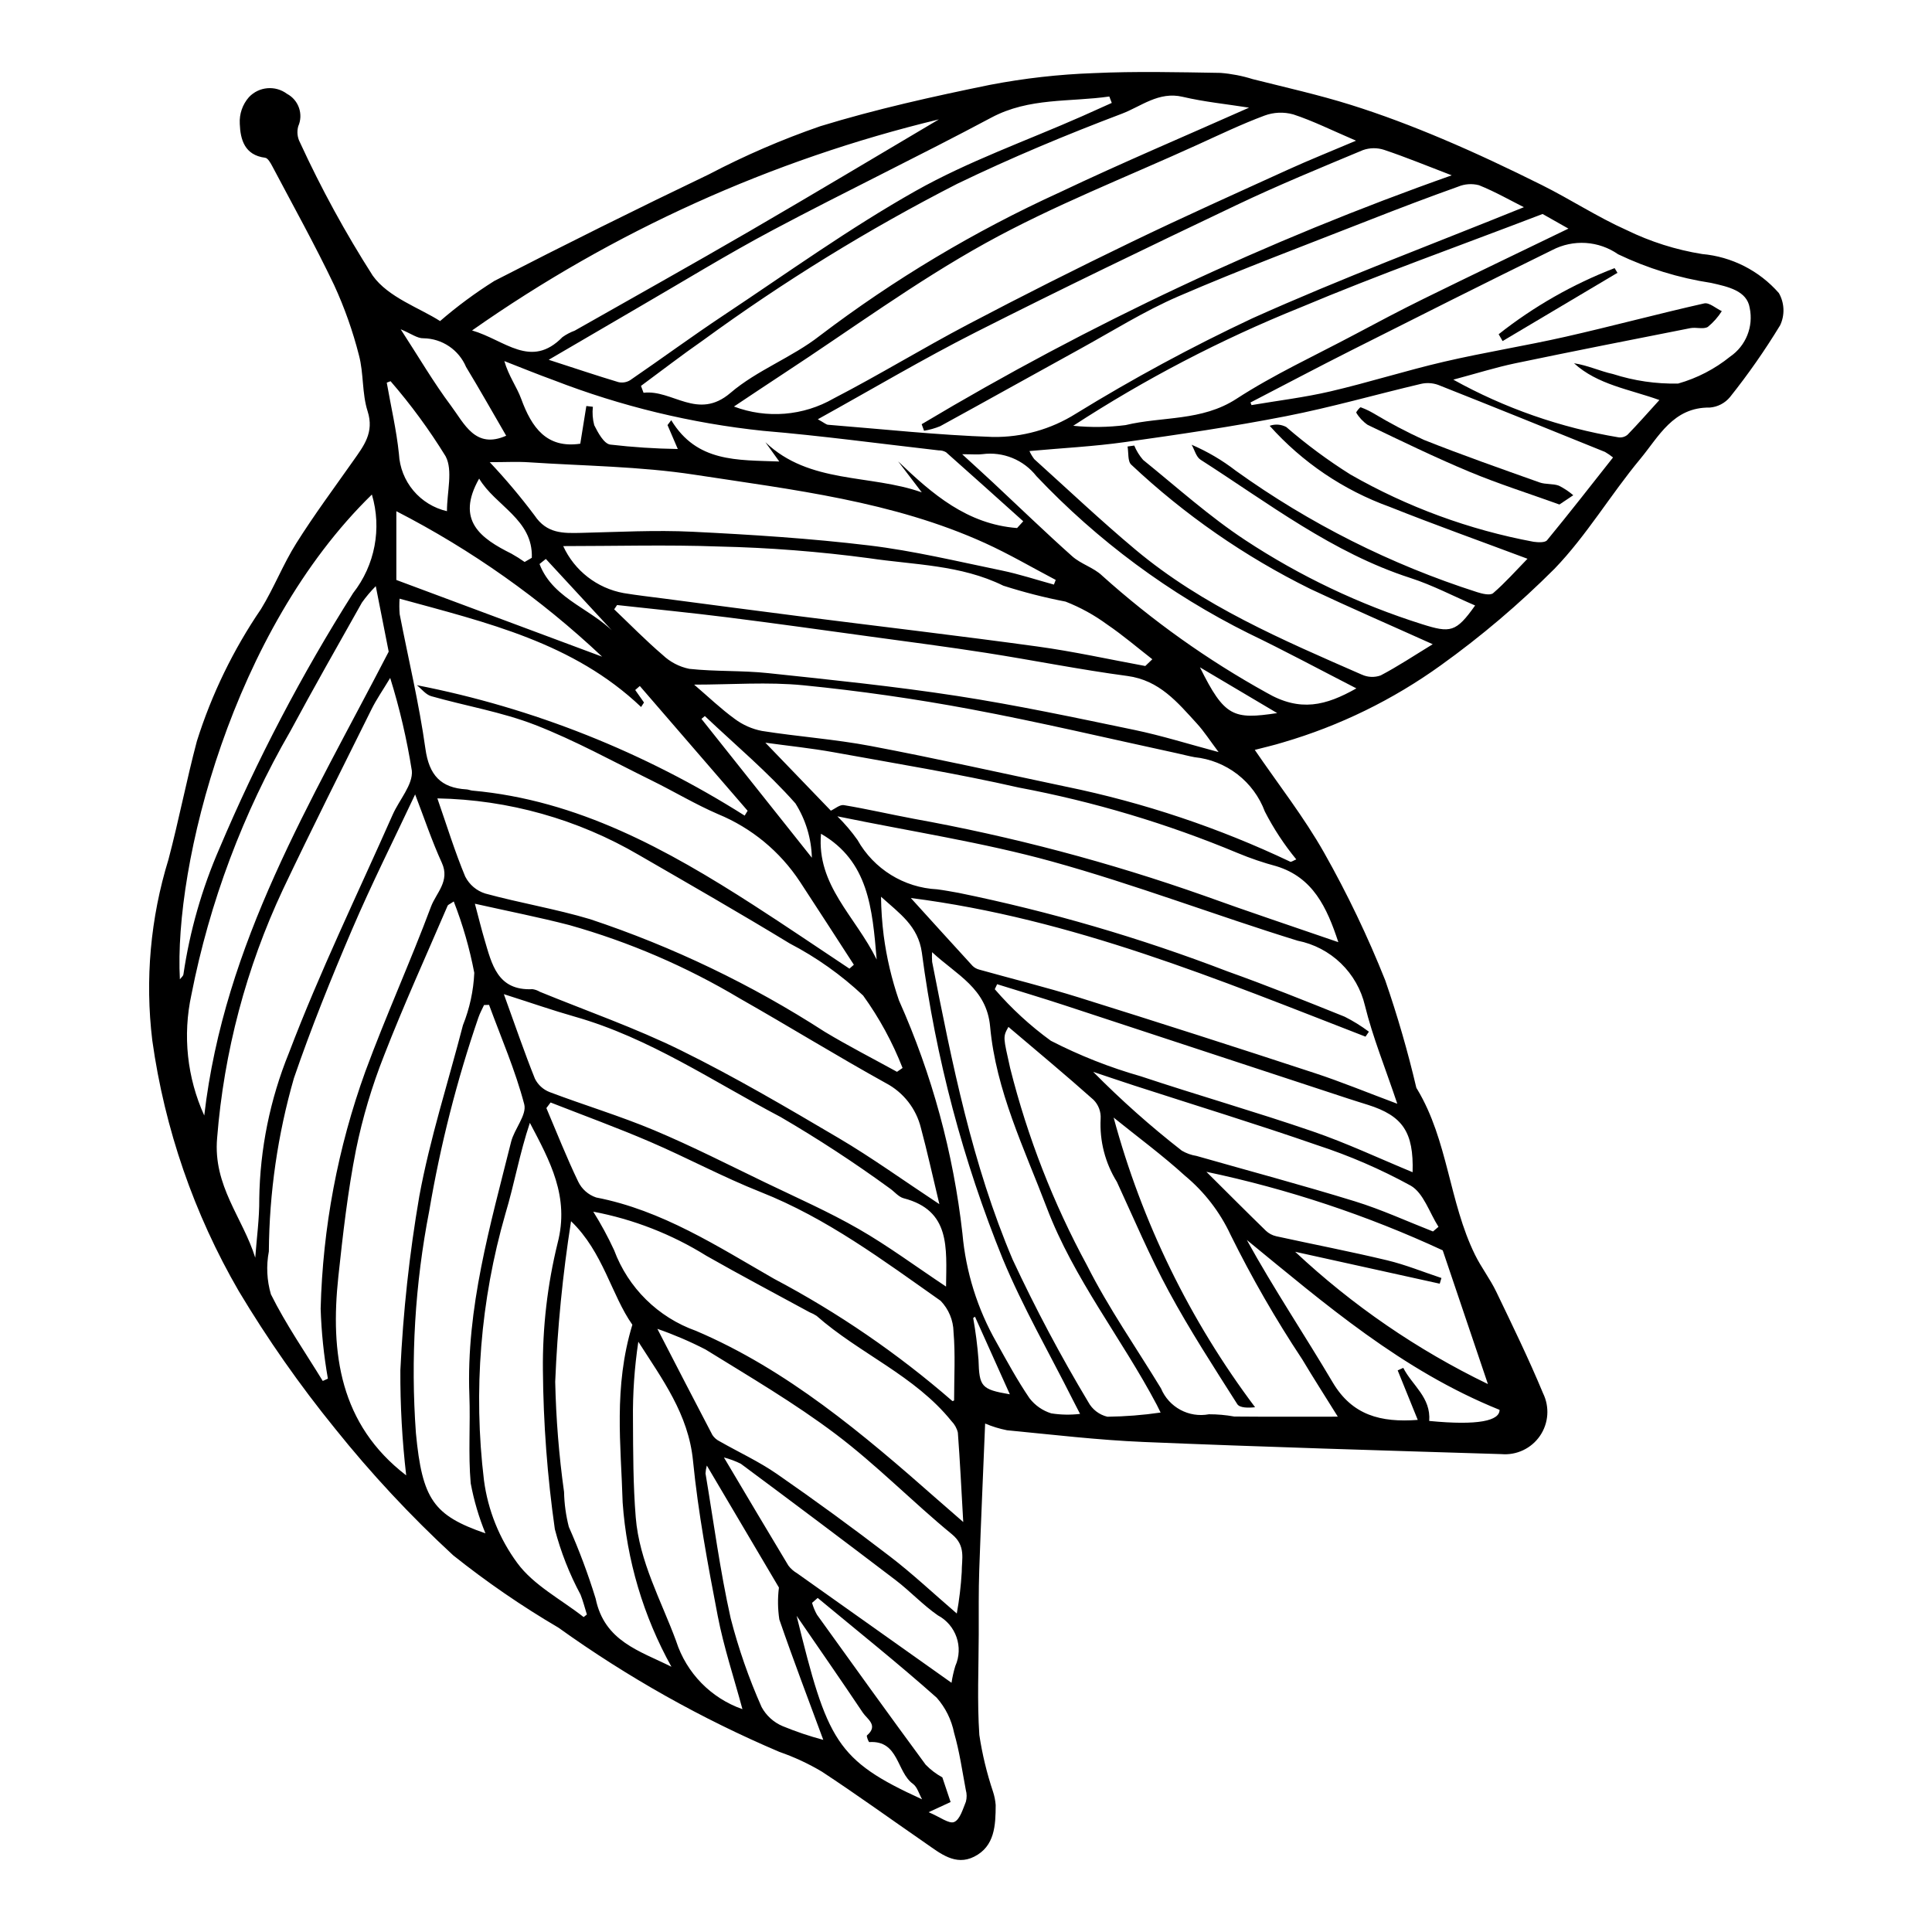 <?xml version="1.0" encoding="UTF-8"?>
<!-- Uploaded to: ICON Repo, www.iconrepo.com, Generator: ICON Repo Mixer Tools -->
<svg fill="#000000" width="800px" height="800px" version="1.1" viewBox="144 144 512 512" xmlns="http://www.w3.org/2000/svg">
 <g>
  <path d="m476.53 342.73c6.258 9.168 13.062 17.832 18.414 27.316 6.137 10.871 11.535 22.148 16.156 33.75 3.227 9.328 5.977 18.816 8.23 28.426 0.062 0.16 0.148 0.312 0.254 0.453 8.145 13.551 8.43 29.844 15.293 43.824 1.66 3.387 4.016 6.434 5.648 9.828 4.277 8.902 8.613 17.793 12.398 26.906 1.785 3.637 1.469 7.957-0.824 11.297-2.293 3.34-6.211 5.184-10.246 4.824-31.574-0.969-63.148-1.898-94.711-3.211-12.125-0.504-24.215-1.949-36.309-3.113l0.004-0.004c-1.98-0.391-3.91-0.984-5.766-1.773-0.523 12.93-1.113 25.859-1.559 38.797-0.195 5.688-0.125 11.383-0.137 17.074-0.02 8.895-0.438 17.82 0.16 26.676v-0.004c0.77 5.102 1.984 10.129 3.625 15.02 0.375 1.148 0.613 2.336 0.707 3.539-0.02 5.336-0.215 10.93-5.707 13.688-4.981 2.504-8.992-0.891-12.863-3.566-9.156-6.32-18.172-12.855-27.469-18.961-3.566-2.125-7.34-3.879-11.262-5.238-20.668-8.789-40.309-19.832-58.559-32.922-9.746-5.719-19.066-12.129-27.898-19.172-11.281-10.414-21.762-21.656-31.355-33.641-9.344-11.504-17.852-23.66-25.469-36.371-11.867-20.457-19.652-43.02-22.926-66.438-1.957-16.113-0.496-32.453 4.285-47.961 2.746-10.391 4.777-20.973 7.531-31.363 3.922-12.438 9.648-24.23 16.996-35.008 3.445-5.621 5.856-11.879 9.363-17.453 4.699-7.473 9.98-14.582 15.066-21.809 2.781-3.953 5.633-7.508 3.82-13.164-1.512-4.703-1.008-10.031-2.297-14.84-1.625-6.391-3.832-12.625-6.59-18.617-5.086-10.656-10.84-20.996-16.359-31.445-0.465-0.875-1.18-2.176-1.906-2.269-5.457-0.691-6.57-4.82-6.727-9.027l0.004 0.004c-0.148-2.574 0.723-5.098 2.422-7.031 2.652-2.82 6.996-3.199 10.098-0.879 3.086 1.645 4.383 5.394 2.969 8.598-0.402 1.453-0.227 3.004 0.488 4.332 5.602 12.18 12.039 23.957 19.258 35.25 4.109 5.766 12.41 8.539 17.844 12.035 4.519-3.906 9.324-7.461 14.383-10.637 18.816-9.684 37.773-19.102 56.867-28.25 9.504-4.984 19.367-9.246 29.508-12.75 14.734-4.519 29.863-7.879 44.98-10.965 9.047-1.738 18.211-2.777 27.418-3.102 11.195-0.52 22.438-0.25 33.656-0.066 2.91 0.227 5.785 0.785 8.566 1.66 8.68 2.188 17.438 4.141 25.969 6.812 8.238 2.582 16.348 5.668 24.305 9.031 8.906 3.762 17.664 7.902 26.316 12.215 7.602 3.789 14.77 8.5 22.508 11.957h0.004c6.309 3.078 13.035 5.211 19.969 6.328 7.859 0.699 15.148 4.406 20.348 10.348 1.492 2.617 1.621 5.797 0.34 8.523-4.019 6.613-8.453 12.969-13.281 19.02-1.332 1.625-3.273 2.633-5.367 2.797-9.719-0.133-13.523 7.719-18.43 13.621-7.871 9.469-14.234 20.301-22.73 29.109-9.332 9.336-19.41 17.895-30.137 25.586-12.68 9.129-26.816 16.035-41.809 20.422-2.449 0.762-4.961 1.32-7.481 1.984zm-59.715-79.199c0.344 0.766 0.773 1.488 1.285 2.156 8.918 8.039 17.648 16.309 26.852 24.012 17.809 14.898 38.961 23.906 59.965 33.094l0.004-0.004c1.562 0.715 3.344 0.789 4.965 0.207 4.539-2.375 8.828-5.234 13.801-8.27-11.453-5.16-22.02-9.734-32.43-14.648-17.363-8.57-33.355-19.668-47.461-32.934-0.98-0.887-0.684-3.18-0.98-4.816l1.773-0.25v-0.004c0.57 1.387 1.363 2.672 2.348 3.805 8.926 7.219 17.52 14.973 27.074 21.262 14.504 9.555 30.266 17.047 46.832 22.27 7.519 2.375 9.016 2.203 14.082-4.953-5.777-2.488-11.289-5.394-17.129-7.281-20.703-6.684-37.688-19.863-55.641-31.352-1.156-0.738-1.582-2.613-2.352-3.961h0.004c4.172 1.793 8.102 4.102 11.691 6.879 19.512 14.008 41.102 24.867 63.977 32.188 1.344 0.434 3.449 0.93 4.223 0.262 3.188-2.746 5.996-5.926 9.105-9.117-12.688-4.758-24.707-9.043-36.551-13.766-12.207-4.41-23.125-11.789-31.773-21.469 1.449-0.516 3.047-0.398 4.402 0.324 5.332 4.613 11.004 8.816 16.973 12.566 15.074 8.629 31.488 14.664 48.562 17.844 1.184 0.164 3.023 0.266 3.578-0.41 5.926-7.195 11.652-14.555 17.48-21.934-0.672-0.543-1.383-1.031-2.129-1.465-14.73-5.957-29.453-11.93-44.223-17.773-1.461-0.52-3.043-0.613-4.555-0.262-11.934 2.812-23.742 6.211-35.762 8.562-14.125 2.766-28.395 4.852-42.652 6.859-8.211 1.16-16.523 1.578-25.34 2.379zm-56.086-8.422c1.777 0.98 2.219 1.418 2.691 1.457 14.551 1.164 29.086 2.742 43.66 3.234 7.781 0.125 15.434-2.016 22.023-6.16 15.102-9.289 30.715-17.73 46.762-25.273 23.734-10.668 48.156-19.797 71.98-29.457-3.535-1.773-7.602-4.102-11.906-5.828-1.844-0.48-3.793-0.344-5.551 0.395-7.828 2.793-15.602 5.746-23.34 8.785-16.945 6.656-34.012 13.043-50.719 20.254-9.066 3.914-17.531 9.246-26.219 14.02-12.336 6.777-24.613 13.66-36.957 20.414h-0.004c-1.371 0.562-2.801 0.965-4.266 1.203l-0.629-1.73v-0.004c44.508-26.605 91.566-48.703 140.47-65.957-6.699-2.562-12.25-4.856-17.93-6.754-1.828-0.598-3.801-0.57-5.609 0.074-11.199 4.676-22.438 9.293-33.391 14.508-23.168 11.031-46.297 22.156-69.191 33.746-13.926 7.055-27.375 15.043-41.875 23.074zm24.645 126.87c5.852 6.445 11.082 12.23 16.355 17.977v0.004c0.492 0.48 1.105 0.824 1.777 0.996 8.82 2.473 17.723 4.668 26.461 7.398 20.844 6.519 41.641 13.191 62.391 20.008 6.969 2.281 13.762 5.09 21.941 8.145-3.242-9.668-6.523-17.676-8.566-25.988-1.008-4.281-3.223-8.18-6.387-11.234-3.164-3.055-7.141-5.133-11.453-5.988-21.809-6.734-43.191-14.93-65.168-21.008-18.23-5.039-37.066-7.894-56.809-11.957v0.004c1.957 1.922 3.742 4.016 5.328 6.258 4.324 7.703 12.301 12.645 21.121 13.086 1.895 0.246 3.781 0.598 5.664 0.934 24.277 4.957 48.105 11.91 71.234 20.797 10.461 3.731 20.773 7.875 31.078 12.02h0.004c2.254 1.137 4.406 2.469 6.43 3.981l-0.898 1.312c-38.941-15.098-77.562-31.25-120.5-36.742zm-16.266 18.723 1.172-1.035c-4.762-7.344-9.496-14.707-14.297-22.023h-0.004c-5.266-8-12.816-14.23-21.672-17.883-6.031-2.602-11.707-6.027-17.613-8.93-10.246-5.039-20.293-10.613-30.902-14.73-8.824-3.426-18.355-5.004-27.516-7.606-1.43-0.406-2.551-1.914-3.812-2.914 30.855 6.027 60.32 17.75 86.879 34.566l0.785-1.285-28.57-33.066-1.219 1.062 2.328 3.312-0.77 1.191c-17.957-17.07-40.832-22.344-64.012-28.711l0.008 0.004c-0.094 1.363-0.086 2.734 0.023 4.098 2.305 11.887 5.152 23.699 6.824 35.676 0.984 7.035 4.094 10.379 10.906 10.77 0.516 0.031 1.016 0.273 1.535 0.32 27.93 2.508 51.574 15.57 74.504 30.336 8.547 5.5 16.949 11.223 25.422 16.848zm70.02 39.461h-0.004c7.488 27.742 20.215 53.801 37.484 76.766-1.77 0.195-4.062 0.207-4.715-0.82-6.238-9.82-12.59-19.609-18.125-29.832-5.102-9.418-9.289-19.34-13.785-29.082v0.004c-3.106-5-4.609-10.832-4.301-16.711 0.117-1.863-0.566-3.691-1.879-5.019-7.387-6.59-15.016-12.91-22.559-19.328-1.535 2.731-1.355 2.691 0.484 11.031h0.004c4.574 18.176 11.41 35.707 20.348 52.184 5.688 11.289 13.004 21.754 19.598 32.586 2.082 5 7.375 7.856 12.699 6.856 2.25-0.004 4.496 0.195 6.711 0.598 9.016 0.082 18.031 0.035 27.445 0.035-3.422-5.504-6.516-10.305-9.438-15.211h-0.004c-7.012-10.582-13.348-21.594-18.973-32.973-2.816-6.039-6.934-11.383-12.059-15.641-6.016-5.473-12.602-10.324-18.938-15.441zm36.262-189.5 0.273 0.695c6.977-1.188 14.035-2.031 20.914-3.637 10.105-2.359 20.027-5.519 30.137-7.867 10.645-2.473 21.461-4.188 32.117-6.602 12.301-2.785 24.488-6.07 36.793-8.844 1.336-0.301 3.106 1.32 4.676 2.051l-0.004-0.004c-1 1.582-2.25 2.988-3.695 4.176-1.188 0.703-3.106 0.031-4.629 0.328-15.484 3.051-30.973 6.098-46.426 9.32-5.082 1.062-10.059 2.637-16.402 4.332l0.004 0.004c13.609 7.559 28.422 12.73 43.781 15.285 0.859 0.121 1.73-0.133 2.394-0.695 2.766-2.856 5.391-5.844 8.434-9.191-8.02-2.883-16.352-4.047-22.625-9.746 3.625 0.539 6.902 2.109 10.355 2.863 5.566 1.789 11.391 2.641 17.234 2.516 5.035-1.426 9.727-3.859 13.797-7.148 4.172-2.863 6.211-7.953 5.172-12.902-0.727-4.543-5.684-5.609-10.25-6.629-8.535-1.305-16.836-3.859-24.625-7.586-2.531-1.762-5.492-2.797-8.57-2.996-3.074-0.195-6.144 0.453-8.879 1.879-17.793 8.723-35.496 17.629-53.191 26.547-8.977 4.523-17.863 9.23-26.789 13.852zm27.98-69.379c-6.473-2.773-11.438-5.266-16.66-6.973h-0.004c-2.516-0.695-5.188-0.578-7.633 0.336-6.008 2.242-11.824 5.027-17.668 7.691-18.82 8.578-38.219 16.121-56.258 26.113-18.543 10.273-35.754 22.949-53.539 34.586-4.269 2.793-8.5 5.644-13.102 8.699v0.004c8.684 3.277 18.379 2.492 26.422-2.141 12.051-6.234 23.648-13.344 35.66-19.66 14.289-7.516 28.711-14.781 43.262-21.801 13.77-6.656 27.734-12.914 41.656-19.254 5.469-2.488 11.059-4.715 17.859-7.602zm-233.52 202.21c1.098 4.113 1.738 6.773 2.519 9.395 1.961 6.594 3.414 13.707 12.754 13.254 0.688 0.098 1.348 0.332 1.941 0.691 12.508 5.121 25.34 9.582 37.43 15.543 14.27 7.035 28.035 15.137 41.758 23.223 8.727 5.144 16.973 11.098 26.691 17.516-1.887-7.856-3.238-14.074-4.894-20.207v0.004c-1.254-5.113-4.644-9.441-9.305-11.887-13.027-7.219-25.711-15.055-38.668-22.41-14.145-8.449-29.344-14.992-45.203-19.461-7.965-2.066-16.055-3.648-25.023-5.66zm-9.941-27.91c2.508 7.215 4.629 14.117 7.394 20.75l0.004-0.004c1.094 2.137 2.996 3.746 5.289 4.465 9.203 2.512 18.676 4.074 27.809 6.805h-0.004c21.891 7.281 42.773 17.305 62.152 29.828 6.25 3.766 12.77 7.09 19.164 10.617l1.473-1.02c-2.66-6.816-6.172-13.266-10.453-19.199-5.816-5.465-12.359-10.105-19.441-13.793-13.168-8.016-26.547-15.684-39.891-23.398-16.246-9.523-34.668-14.707-53.492-15.051zm4.336 27.316c-1.105 0.75-1.512 0.867-1.617 1.117-5.676 13.219-11.641 26.324-16.855 39.723l0.004-0.004c-3.203 8.09-5.691 16.441-7.434 24.961-2.188 11.078-3.469 22.355-4.676 33.598-2.18 20.34 0.395 39.195 17.98 52.695-1.074-9.242-1.594-18.543-1.547-27.848 0.723-15.465 2.398-30.867 5.019-46.125 2.816-15.305 7.664-30.234 11.57-45.344v0.004c1.773-4.422 2.789-9.109 3-13.867-1.23-6.457-3.051-12.789-5.441-18.914zm210.77-210.37c-5.973-0.945-11.883-1.527-17.613-2.875-6.32-1.488-11.016 2.559-16.09 4.481-14.746 5.578-29.348 11.68-43.547 18.531v-0.004c-23.523 12.035-46.059 25.906-67.402 41.488-5.602 3.891-11.004 8.07-16.496 12.117l0.68 1.824c7.641-0.926 14.367 7.457 23.039 0.027 7.039-6.027 16.316-9.387 23.656-15.137 19.73-14.988 41.066-27.738 63.609-38.016 16.543-7.859 33.434-14.988 50.168-22.438zm-221 182c-5.644 12.012-11.562 23.766-16.73 35.84-5.539 12.945-10.82 26.035-15.391 39.348-4.297 14.934-6.535 30.387-6.644 45.93-0.723 3.777-0.535 7.672 0.547 11.363 3.957 7.965 9.082 15.344 13.738 22.961l1.359-0.613v-0.004c-1.078-6.125-1.719-12.32-1.918-18.535 0.547-21.465 4.551-42.695 11.852-62.883 5.414-14.699 11.914-29 17.398-43.68 1.344-3.598 5.086-6.746 2.871-11.594-2.656-5.812-4.688-11.914-7.082-18.133zm-42.371 122.77c0.379-5.176 1.105-10.355 1.066-15.531h-0.004c0.191-13.285 2.856-26.418 7.859-38.723 8.148-21.438 18.207-42.148 27.5-63.148 1.742-3.934 5.422-7.973 5.078-11.668h-0.004c-1.316-8.316-3.231-16.527-5.734-24.566-1.977 3.289-3.652 5.688-4.938 8.281-7.891 15.898-15.875 31.754-23.488 47.785v0.004c-9.719 20.723-15.625 43.027-17.438 65.848-1.117 12.707 6.809 21.133 10.102 31.719zm235.87-156.8 1.867-1.789c-3.973-3.09-7.812-6.383-11.965-9.207h-0.004c-3.394-2.496-7.098-4.535-11.023-6.07-5.578-1.074-11.086-2.484-16.496-4.219-11.309-5.559-23.609-5.5-35.504-7.273h0.004c-13.234-1.773-26.555-2.812-39.902-3.109-13.668-0.5-27.367-0.109-41.234-0.109 2.984 6.519 8.969 11.168 16.023 12.453 3.59 0.594 7.207 0.996 10.816 1.469 11.895 1.559 23.789 3.141 35.688 4.656 21.051 2.676 42.133 5.144 63.156 8.031 9.582 1.312 19.051 3.418 28.57 5.168zm-157.6 115.67-1.117 1.484c2.769 6.512 5.359 13.109 8.426 19.477 0.953 1.992 2.676 3.512 4.769 4.215 17.477 3.379 32.152 12.957 47.129 21.543 16.938 8.949 32.793 19.816 47.246 32.383 0.105 0.098 0.57-0.184 0.48-0.152 0-6.16 0.359-12.207-0.156-18.18h0.004c-0.066-3.074-1.289-6.008-3.426-8.219-15.203-10.699-30.129-21.875-47.68-28.816-9.969-3.945-19.461-9.074-29.32-13.316-8.676-3.731-17.562-6.965-26.359-10.418zm104.8 48.785c0.109-10.344 1.203-20.168-11.234-23.402-1.406-0.367-2.5-1.844-3.801-2.707l-0.004-0.004c-9.273-6.75-18.879-13.031-28.785-18.809-17.895-9.418-34.785-20.988-54.559-26.605-5.879-1.672-11.656-3.688-18.805-5.965 3.098 8.547 5.484 15.562 8.242 22.426h0.004c0.809 1.613 2.191 2.871 3.875 3.523 9.191 3.481 18.648 6.312 27.699 10.113 10.051 4.219 19.789 9.199 29.621 13.934 8.242 3.969 16.648 7.676 24.566 12.223 7.762 4.457 14.996 9.828 23.176 15.273zm-66.762-159.52c3.812 3.266 7.09 6.414 10.73 9.059 2.137 1.605 4.609 2.703 7.231 3.211 9.59 1.52 19.324 2.188 28.852 3.996 17.34 3.289 34.574 7.152 51.848 10.797v-0.004c20.496 4.219 40.406 10.887 59.305 19.863 0.289 0.137 0.855-0.309 1.613-0.609-3.219-3.914-6.012-8.164-8.328-12.672-1.453-3.902-3.965-7.32-7.258-9.867-3.293-2.547-7.234-4.121-11.375-4.547-1.539-0.277-3.055-0.695-4.586-1.023-18.266-3.945-36.465-8.273-54.828-11.707-14.637-2.734-29.43-4.856-44.246-6.324-9.438-0.934-19.043-0.172-28.957-0.172zm170.72 68.25c-3.047-9.277-6.742-17.141-16.367-20.113-3.508-0.938-6.945-2.109-10.297-3.504-18.684-7.801-38.137-13.617-58.031-17.359-16.203-3.691-32.637-6.375-48.996-9.344-5.969-1.082-12.02-1.695-18.152-2.543 6.269 6.512 12 12.461 17.355 18.016 1.086-0.492 2.375-1.648 3.445-1.469 6.125 1.02 12.188 2.422 18.293 3.57l-0.004 0.004c26.273 4.731 52.125 11.574 77.297 20.465 11.531 4.176 23.176 8.039 35.457 12.277zm-197.45 71.418v0.004c2.055 3.281 3.902 6.691 5.527 10.207 3.711 9.984 11.652 17.812 21.688 21.375 24.168 10.297 44.293 27.332 63.926 44.645 1.996 1.762 4.012 3.496 6.906 6.019-0.5-8.75-0.867-16.227-1.426-23.688v-0.004c-0.27-1.152-0.855-2.203-1.688-3.043-9.727-12.09-24.383-17.883-35.746-27.895-0.578-0.379-1.191-0.699-1.836-0.949-9.129-4.973-18.328-9.824-27.359-14.965-9.188-5.723-19.355-9.691-29.992-11.703zm-27.617-54.801-1.332 0.043c-0.496 1.086-1.086 2.137-1.473 3.262v-0.004c-5.734 16.707-10.098 33.852-13.043 51.266-3.781 19.398-4.969 39.219-3.535 58.93 1.672 17.617 4.703 21.809 18.43 26.559-1.754-4.277-3.066-8.727-3.91-13.273-0.684-7.734-0.059-15.574-0.355-23.359-0.871-23.133 5.555-45.043 11.055-67.105 0.863-3.457 4.227-7.168 3.484-9.988-2.356-8.973-6.106-17.578-9.32-26.328zm33.926-105.96-0.766 1.137c4.266 4.062 8.391 8.285 12.863 12.105 1.957 1.859 4.394 3.129 7.039 3.668 6.93 0.754 13.977 0.398 20.906 1.137 16.73 1.777 33.488 3.488 50.105 6.051 15.734 2.43 31.34 5.754 46.938 8.996 7.246 1.508 14.34 3.746 22.32 5.871-2.262-3.004-3.824-5.457-5.758-7.57-5.133-5.613-9.918-11.465-18.418-12.598-12.527-1.668-24.945-4.172-37.438-6.125-10.102-1.578-20.246-2.891-30.379-4.277-12.727-1.742-25.449-3.535-38.191-5.137-9.723-1.223-19.48-2.18-29.223-3.258zm-8.863 268.2 0.859-0.68c-0.555-1.762-0.996-3.566-1.68-5.273-2.949-5.488-5.234-11.309-6.809-17.336-1.992-13.977-3.051-28.07-3.164-42.184-0.113-11.328 1.195-22.621 3.894-33.621 3.207-12.344-2.023-21.734-7.348-31.883-2.699 8.004-4.109 16.203-6.488 24.113-6.609 22.922-8.539 46.941-5.676 70.625 1.047 7.922 4.078 15.453 8.812 21.891 4.32 5.91 11.613 9.652 17.598 14.348zm-24.887-306.06c4.223 4.477 8.191 9.191 11.883 14.117 3.238 4.844 7.555 4.734 12.344 4.621 9.832-0.234 19.695-0.781 29.5-0.301 15.617 0.766 31.258 1.762 46.77 3.625 11.801 1.418 23.445 4.227 35.113 6.629 4.695 0.965 9.273 2.484 13.906 3.75l0.48-1.238c-6.246-3.277-12.348-6.863-18.758-9.773-24.43-11.086-50.863-14.109-76.941-18.105-14.484-2.219-29.293-2.324-43.961-3.297-3.062-0.199-6.144-0.027-10.336-0.027zm177.79 251.86c-0.418-0.844-0.691-1.438-0.996-2.016-9.309-17.648-21.988-33.367-29.172-52.27-5.977-15.73-13.465-31.012-15.012-48.004-0.926-10.145-8.82-13.629-15.379-19.715-0.055 0.852-0.051 1.707 0.012 2.559 5.262 26.824 10.621 53.699 21.355 78.949v-0.004c6.016 12.906 12.695 25.488 20.016 37.703 1.055 1.965 2.898 3.387 5.07 3.906 4.719-0.059 9.434-0.426 14.105-1.109zm-139.99-23.273c-5.531-7.824-7.734-19.281-16.246-27.434-2.215 14.09-3.617 28.297-4.199 42.547 0.211 9.773 0.992 19.523 2.344 29.203 0.066 3.121 0.492 6.227 1.266 9.254 2.742 6.188 5.117 12.531 7.106 19 2.332 11.344 11.652 13.848 20.086 18.07-7.441-13.395-11.855-28.258-12.93-43.539-0.434-15.152-2.465-30.52 2.574-47.102zm-22.168-255.72c7.234 2.344 12.816 4.223 18.457 5.914h-0.004c1.066 0.25 2.191 0.07 3.125-0.504 8.301-5.684 16.41-11.648 24.785-17.211 16.816-11.168 33.27-23.016 50.812-32.914 13.996-7.894 29.395-13.305 44.164-19.824 2.633-1.16 5.254-2.356 7.879-3.535l-0.652-1.699c-10.465 1.512-21.207 0.23-31.262 5.59-19.125 10.199-38.68 19.602-57.824 29.766-12.102 6.426-23.789 13.629-35.652 20.504-7.492 4.352-14.961 8.738-23.828 13.914zm-91.285 200.27c5.34-45.898 28.227-82.969 48.879-122.92-0.812-4.121-2.039-10.348-3.422-17.355l-0.004-0.004c-1.336 1.348-2.566 2.801-3.668 4.348-6.394 11.348-12.828 22.672-19 34.141v-0.004c-12.52 21.664-21.371 45.246-26.191 69.797-2.344 10.754-1.148 21.977 3.406 32zm199.43 131.98c0.66-3.637 1.098-7.309 1.312-10.996-0.027-3.426 1.168-6.914-2.574-9.988-10.473-8.598-20.004-18.395-30.797-26.539-10.93-8.246-22.84-15.219-34.512-22.438-4.125-2.125-8.395-3.957-12.777-5.481 5.32 10.297 9.918 19.234 14.586 28.137l-0.004-0.004c0.473 0.715 1.129 1.289 1.895 1.664 5.07 2.894 10.434 5.356 15.211 8.664 10.172 7.051 20.172 14.348 29.996 21.895 5.906 4.523 11.348 9.656 17.664 15.086zm-4.746-395.96c-44.383 10.711-86.355 29.688-123.71 55.934 8.656 2.504 15.57 10.344 23.973 1.75v0.004c0.996-0.707 2.082-1.277 3.227-1.699 15.445-8.766 30.953-17.43 46.309-26.348 17.297-10.047 34.457-20.328 50.203-29.641zm159.99 25.07c-22.273 8.539-43.527 16.082-64.281 24.816h-0.004c-21 8.465-41.129 18.953-60.102 31.312 4.613 0.469 9.262 0.41 13.859-0.18 9.754-2.344 20.172-0.977 29.371-6.949 9.887-6.422 20.711-11.402 31.156-16.953 6.121-3.254 12.246-6.508 18.465-9.566 12.68-6.234 25.422-12.332 38.383-18.605zm-310.25 74.348c-36.977 36.031-52.516 98.188-50.883 128.47 0.348-0.465 0.859-0.844 0.934-1.293v0.004c1.691-11.492 4.898-22.711 9.535-33.363 9.949-23.5 21.805-46.145 35.449-67.711 5.789-7.383 7.637-17.113 4.965-26.105zm275.8 179.59c0.32-10.629-2.617-14.945-11.871-17.863-1.809-0.57-3.621-1.125-5.422-1.719-24.988-8.219-49.973-16.438-74.961-24.656-5.922-1.941-11.898-3.727-17.848-5.586l-0.625 1.328-0.004-0.004c4.414 5.117 9.402 9.703 14.871 13.672 7.609 3.91 15.586 7.062 23.816 9.406 15.125 5.035 30.469 9.422 45.543 14.598 8.969 3.078 17.598 7.148 26.5 10.824zm-104.82-170.71 1.637-1.793c-6.812-6.109-13.609-12.234-20.461-18.301-0.598-0.336-1.27-0.508-1.953-0.488-15.508-1.766-30.988-3.875-46.535-5.18h-0.004c-18.992-1.996-37.633-6.504-55.438-13.406-4.41-1.594-8.75-3.379-13.121-5.078 1.145 3.992 3.297 6.816 4.461 10 2.781 7.629 6.754 13.207 15.66 11.898l1.609-9.988 1.73 0.199v0.004c-0.184 1.633-0.062 3.289 0.363 4.879 0.992 1.988 2.547 4.875 4.207 5.133 5.953 0.695 11.938 1.086 17.934 1.176l-2.723-6.344 0.988-1.289c6.785 11.191 17.465 10.527 28.629 10.945l-3.676-5.113c11.672 11.156 27.746 8.426 41.441 13.293l-6.262-8.219c9.082 8.703 18.289 16.648 31.512 17.672zm-72.781 313.01c-2.258-8.379-4.953-16.438-6.547-24.711-2.625-13.641-5.188-27.352-6.555-41.152-1.223-12.328-8.117-21.535-14.488-31.516-1.027 6.848-1.504 13.762-1.418 20.684 0.043 8.629 0.035 17.289 0.734 25.879 0.957 11.742 6.727 21.984 10.723 32.828l-0.004 0.004c2.719 8.41 9.215 15.062 17.555 17.984zm122.95-142.41c5.875 5.844 10.793 10.781 15.785 15.637l0.004 0.004c0.762 0.711 1.699 1.207 2.715 1.438 9.797 2.148 19.652 4.043 29.402 6.379 4.891 1.172 9.594 3.102 14.387 4.688l-0.453 1.508-38.312-8.457-0.004-0.004c15.16 14.203 32.383 26.023 51.086 35.062l-11.977-35.438c-20.023-9.281-41.035-16.262-62.633-20.816zm-64.715-190.16c3.535 3.246 5.898 5.383 8.23 7.562 6.965 6.508 13.816 13.141 20.93 19.484 2.301 2.051 5.629 2.973 7.867 5.07l-0.004 0.004c13.324 11.977 27.965 22.402 43.641 31.078 8.922 5.191 15.723 3.418 23.801-1.148-9.758-5.004-19.008-9.988-28.465-14.539v0.004c-21.074-10.488-40.137-24.605-56.32-41.703-3.406-4.344-8.852-6.562-14.324-5.832-1.184 0.152-2.406 0.02-5.356 0.02zm31.238 254.32c-0.855-1.656-1.41-2.707-1.941-3.769-6.231-12.402-13.211-24.488-18.523-37.27h-0.004c-10.57-26.059-17.785-53.355-21.461-81.234-0.996-7.031-5.836-10.289-10.82-14.781 0.043 3.461 0.285 6.918 0.719 10.348 0.77 5.832 2.125 11.566 4.039 17.125 8.754 19.609 14.426 40.453 16.82 61.793 0.898 10.152 3.977 19.992 9.027 28.844 2.789 5.012 5.531 10.074 8.754 14.805h0.004c1.457 1.891 3.465 3.285 5.742 3.996 2.531 0.398 5.102 0.445 7.644 0.145zm93.535-48.348 1.453-1.234c-2.402-3.738-3.953-8.953-7.375-10.918v0.004c-7.914-4.34-16.219-7.938-24.801-10.738-16.008-5.559-32.223-10.52-48.348-15.746-3.668-1.188-7.312-2.441-10.973-3.664v0.004c7.367 7.465 15.211 14.441 23.48 20.883 1.199 0.703 2.519 1.176 3.891 1.391 14.004 3.996 28.078 7.75 41.992 12.039 7.047 2.172 13.797 5.289 20.68 7.981zm-127.6 119.61c0.227-1.504 0.562-2.984 1.004-4.438 2.227-5.004 0.199-10.875-4.637-13.441-3.996-2.773-7.363-6.434-11.25-9.387-13.582-10.34-27.23-20.598-40.941-30.77l0.004-0.004c-1.438-0.711-2.945-1.273-4.496-1.68 6.238 10.492 11.617 19.594 17.074 28.645v0.004c0.621 0.82 1.398 1.508 2.285 2.027 13.609 9.668 27.262 19.348 40.957 29.043zm123.56-69.664-5.32-13.129 1.48-0.668c2.359 4.641 7.359 7.809 6.875 14.066 13.086 1.277 18.672-0.078 18.641-2.938-25.898-10.457-46.133-27.973-66.977-45.02 7.152 12.973 15.309 25.148 22.762 37.742 5.16 8.711 12.711 10.68 22.543 9.941zm-169.3 44.418c-5.738-9.711-12.238-20.711-19.105-32.328l0.004-0.004c-0.195 0.68-0.312 1.383-0.352 2.094 2.148 12.809 3.84 25.723 6.668 38.383 2.074 8.055 4.816 15.922 8.191 23.523 1.23 2.273 3.199 4.062 5.582 5.066 3.504 1.445 7.102 2.66 10.766 3.637-3.789-10.27-7.898-21.02-11.645-31.898-0.426-2.805-0.465-5.66-0.105-8.477zm-46.859-246.69v-0.004c-16.277-15.344-34.633-28.32-54.527-38.543v18.223zm57.133 249.45-1.492 1.305v-0.004c0.312 1.094 0.746 2.144 1.301 3.137 9.547 13.289 19.105 26.574 28.805 39.75 1.297 1.34 2.789 2.469 4.422 3.359l2.188 6.539-5.824 2.695c3.047 1.277 5.422 3.164 6.766 2.598 1.535-0.648 2.301-3.41 3.109-5.379v0.008c0.273-1.023 0.266-2.102-0.02-3.121-0.953-5.062-1.676-10.199-3.102-15.129v0.004c-0.691-3.461-2.281-6.68-4.613-9.328-10.246-9.113-20.98-17.672-31.539-26.438zm-5.582 4.75c8.148 33.168 10.426 38.207 33.25 48.617-0.832-1.469-1.273-3.269-2.414-4.09-4.379-3.148-3.707-11.594-11.578-11.078-0.184 0.012-0.801-1.605-0.621-1.762 3.121-2.66 0.062-4.32-1.078-6.019-5.766-8.617-11.688-17.125-17.555-25.672zm-107.61-327.2-1.008 0.383c1.105 6.301 2.574 12.562 3.227 18.906 0.188 3.566 1.531 6.973 3.828 9.707 2.297 2.734 5.418 4.648 8.898 5.449 0-5.129 1.625-10.777-0.348-14.535-4.32-7.019-9.199-13.68-14.598-19.91zm30.641 14.449c-3.496-6.012-6.961-12.172-10.625-18.211v0.004c-1.918-4.559-6.352-7.551-11.297-7.617-1.625 0.051-3.293-1.25-6.039-2.387 4.777 7.348 8.703 14.082 13.34 20.281 3.523 4.707 6.43 11.57 14.621 7.93zm98.188 138.82c-1.164-13.645-2.18-26.07-14.758-33.336-1.188 13.684 9.086 21.797 14.758 33.336zm-93.301-105.36 1.906-1.109c0.367-10.164-9.684-13.762-13.957-20.992-6.293 11.113 0.426 15.859 8.621 19.93l-0.004 0.004c1.184 0.66 2.328 1.387 3.434 2.168zm47.762 40.828-0.902 0.754c9.754 12.266 19.508 24.535 29.266 36.801l-0.004 0.008c-0.125-5.109-1.629-10.09-4.352-14.41-7.336-8.305-15.926-15.504-24.008-23.148zm151.67-0.785c-7.211-4.273-13.418-7.953-20.465-12.129 6.519 13.188 8.891 13.867 20.465 12.133zm-80.082 159.96-0.477 0.348v0.004c0.656 3.66 1.129 7.352 1.41 11.059 0.215 7.137 0.695 7.867 8.305 9.16-3.106-6.918-6.172-13.742-9.238-20.57zm-113.73-200.81-1.672 1.344c3.731 9.809 15.062 12.137 21.094 19.672z"/>
  <path d="m557.26 277.7c-8.23-2.965-16.207-5.492-23.895-8.699-9.109-3.801-17.996-8.133-26.906-12.398-1.238-0.848-2.277-1.957-3.043-3.246-0.09-0.113 0.953-1.492 1.195-1.418 1.195 0.441 2.348 0.988 3.445 1.633 4.289 2.566 8.711 4.902 13.25 6.984 10.125 4.035 20.426 7.633 30.695 11.293 1.598 0.57 3.508 0.277 5.102 0.855 1.375 0.684 2.664 1.539 3.828 2.539z"/>
  <path d="m572.64 216.3-30.438 18.086-1.043-1.816c9.305-7.348 19.664-13.254 30.727-17.516z"/>
 </g>
</svg>